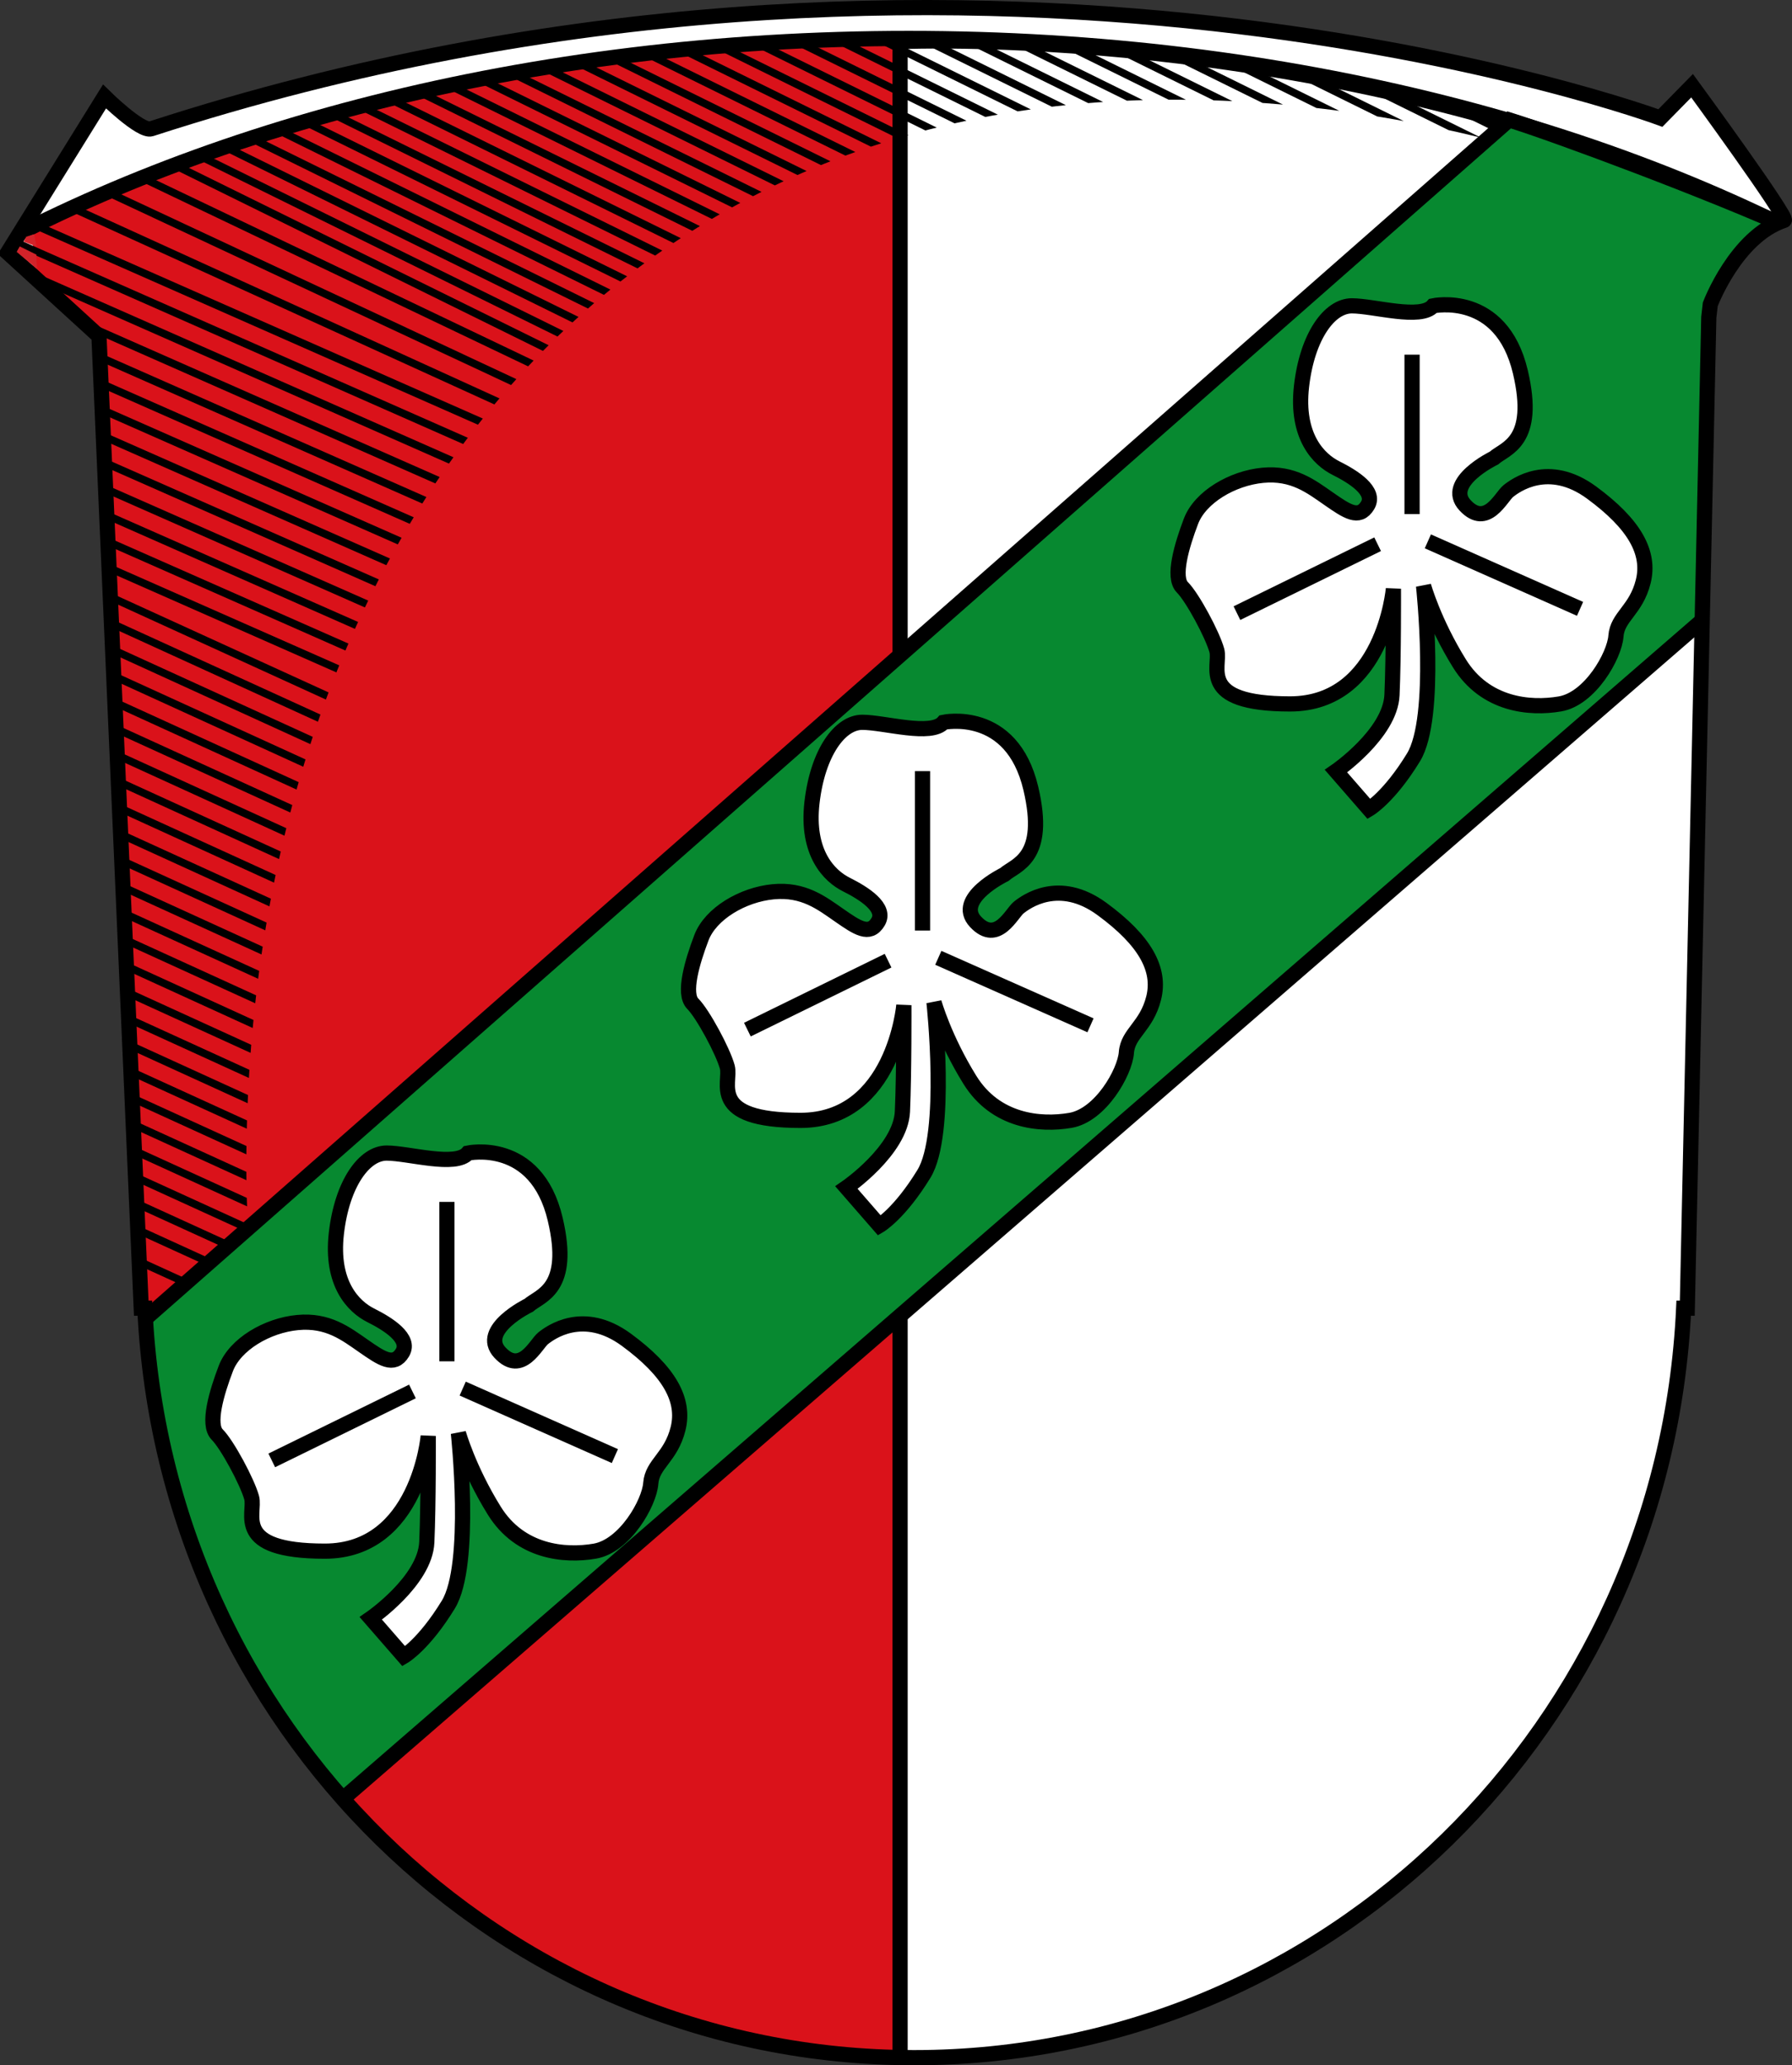 <?xml version="1.0" encoding="UTF-8" standalone="no"?>
<!-- Created with Inkscape (http://www.inkscape.org/) -->

<svg
   xmlns:dc="http://purl.org/dc/elements/1.1/"
   xmlns:cc="http://creativecommons.org/ns#"
   xmlns:rdf="http://www.w3.org/1999/02/22-rdf-syntax-ns#"
   xmlns:svg="http://www.w3.org/2000/svg"
   xmlns="http://www.w3.org/2000/svg"
   xmlns:sodipodi="http://sodipodi.sourceforge.net/DTD/sodipodi-0.dtd"
   xmlns:inkscape="http://www.inkscape.org/namespaces/inkscape"
   version="1.0"
   width="445.184"
   height="512.92"
   id="svg5842"
   inkscape:version="0.48.4 r9939"
   sodipodi:docname="Wappen Felsberg (Hessen).svg">
  <rect width="100%" height="100%" fill="#333333" stroke="none"/>
  <sodipodi:namedview
     pagecolor="#ffffff"
     bordercolor="#666666"
     borderopacity="1"
     objecttolerance="10"
     gridtolerance="10"
     guidetolerance="10"
     inkscape:pageopacity="0"
     inkscape:pageshadow="2"
     inkscape:window-width="953"
     inkscape:window-height="781"
     id="namedview213"
     showgrid="false"
     inkscape:zoom="0.4601107"
     inkscape:cx="128.41722"
     inkscape:cy="196.98093"
     inkscape:window-x="0"
     inkscape:window-y="0"
     inkscape:window-maximized="0"
     inkscape:current-layer="layer1" />
  <defs
     id="defs5844">
    <clipPath
       id="clipPath429">
      <path
         d="M 0.06,841.89 L 595.275,841.89 L 595.275,0.06 L 0.06,0.06 L 0.06,841.89 z"
         id="path431" />
    </clipPath>
    <clipPath
       id="clipPath421">
      <path
         d="M 511.496,781.527 C 509.348,781.527 506.532,779.836 507.601,777.862 C 510.004,773.407 511.588,769.33 512.884,765.892 C 515.899,757.954 513.829,752.419 517.024,744.517 C 517.425,743.533 518.48,743.09 519.428,743.09 C 520.413,743.09 521.283,743.569 521.182,744.418 C 520.246,752.302 520.174,756.748 518.383,764.506 C 516.952,770.743 514.216,777.34 513.64,780.139 C 513.444,781.12 512.55,781.527 511.496,781.527 M 543.706,780.238 C 541.932,780.239 539.423,776.061 541.927,774.379 C 545.23,772.147 546.346,770.248 547.894,766.792 C 550.315,761.401 550.585,759.304 550.999,754.354 C 551.13,752.756 551.966,752.146 552.946,752.146 C 553.98,752.146 555.175,752.827 555.868,753.742 C 557.839,756.316 557.542,757.837 558.055,760.492 C 558.592,763.133 561.242,765.21 564.219,765.21 C 564.386,765.21 564.555,765.203 564.724,765.19 C 570.322,764.695 570.556,761.653 569.809,758.458 C 568.801,754.093 565.714,752.599 561.952,750.187 C 561.522,749.905 561.191,749.789 560.927,749.789 C 560.281,749.789 560.044,750.492 559.756,751.195 C 559.47,751.902 559.135,752.602 558.299,752.602 C 558.188,752.602 558.068,752.589 557.938,752.563 C 555.625,752.068 555.958,749.17 555.832,746.83 C 555.717,745.117 556.814,744.524 558.198,744.524 C 559.526,744.524 561.119,745.07 562.159,745.696 C 568.171,749.35 573.418,752.311 574.417,759.439 C 575.254,765.289 571.384,769.132 565.885,770.518 C 565.028,770.74 564.202,770.848 563.409,770.848 C 560.447,770.848 557.928,769.355 555.805,766.792 C 555.165,766.017 554.672,765.73 554.284,765.73 C 553.585,765.73 553.224,766.658 552.952,767.341 C 551.008,772.498 547.03,777.385 544.438,779.932 C 544.224,780.144 543.973,780.238 543.706,780.238 M 597.633,779.151 C 593.836,779.151 590.383,777.159 587.08,774.253 C 582.841,770.509 580.006,767.359 579.835,761.302 C 579.682,754.75 586.225,752.707 592.282,751.726 C 593.101,751.589 594.024,751.522 595.008,751.522 C 597.749,751.522 600.969,752.044 603.775,753.044 L 603.775,756.775 C 601.416,756.076 599.334,755.676 596.834,755.676 C 596.031,755.676 595.184,755.717 594.271,755.803 C 590.122,756.217 584.578,757.162 584.425,761.653 C 584.406,762.428 584.652,762.664 584.932,762.664 C 585.172,762.664 585.436,762.491 585.577,762.337 C 585.998,761.92 586.663,761.665 587.542,761.665 C 588.826,761.665 590.565,762.209 592.66,763.588 C 596.872,766.324 600.373,766.378 603.478,770.572 C 603.584,770.715 603.683,770.858 603.775,771.004 L 603.775,776.852 C 603.208,777.586 602.391,778.172 601.345,778.519 C 600.069,778.951 598.834,779.151 597.633,779.151 M 585.085,764.727 C 584.385,764.727 584.404,765.747 584.911,766.504 C 587.656,770.581 593.335,773.992 597.97,775.225 C 598.069,775.25 598.172,775.262 598.276,775.262 C 599.501,775.262 600.925,773.588 599.581,772.219 C 595.261,767.764 588.997,766.9 585.901,765.028 C 585.562,764.816 585.292,764.727 585.085,764.727 M 472.386,772.69 C 471.587,772.69 470.896,771.929 469.999,771.526 C 465.371,769.442 460.766,767.562 455.863,767.562 C 455.302,767.562 454.737,767.586 454.168,767.638 C 454.065,767.647 453.963,767.652 453.863,767.652 C 451.754,767.652 450.526,765.574 450.784,762.085 C 450.856,761.212 452.386,761.455 452.521,760.6 C 452.881,757.522 452.548,755.704 453.187,752.419 C 453.412,751.015 452.017,750.286 452.242,748.882 C 452.548,746.983 455.221,747.154 455.581,745.264 C 456.409,741.187 457.354,738.01 458.722,733.33 C 459.113,732.042 460.172,731.474 461.173,731.474 C 462.542,731.474 463.803,732.538 463.096,734.275 C 461.215,739 459.604,741.637 458.992,746.686 C 458.812,748.225 459.199,748.972 460.873,749.116 C 465.814,749.584 469.585,750.745 473.149,752.446 C 475.574,753.565 474.072,755.543 472.951,755.543 C 472.936,755.543 472.921,755.543 472.906,755.542 C 467.497,755.254 464.536,754.093 459.136,753.733 C 458.85,753.719 458.581,753.699 458.335,753.699 C 457.509,753.699 456.948,753.917 456.886,755.263 C 456.715,757.495 457.399,758.737 457.237,760.969 C 457.147,762.337 458.218,762.697 459.532,763.093 C 464.635,764.587 467.272,766.135 472.393,767.512 C 474.076,767.971 475.858,769.006 474.319,771.211 C 473.551,772.322 472.942,772.69 472.386,772.69 M 537.443,770.964 C 534.82,770.964 530.01,766.863 526.978,764.92 C 525.043,763.678 524.836,761.383 526.015,759.115 C 527.626,756.046 531.802,756.649 537.022,751.447 C 538.435,750.043 539.398,748.684 537.841,747.433 C 536.104,746.029 534.33,745.122 532.456,745.122 C 532.048,745.122 531.635,745.165 531.217,745.255 C 530.944,745.318 530.684,745.348 530.44,745.348 C 527.94,745.348 527.038,742.267 530.416,740.8 C 530.803,740.634 531.264,740.558 531.777,740.558 C 535.38,740.558 541.583,744.273 543.277,746.416 C 544.789,748.351 544.636,750.898 542.656,752.716 C 538.984,756.091 536.617,757.54 532.387,760.501 C 531.748,760.969 531.55,762.193 532.243,762.553 C 534.034,763.534 535.006,764.56 536.311,765.46 C 536.578,765.65 536.892,765.754 537.202,765.754 C 537.935,765.754 538.645,765.17 538.651,763.759 C 538.653,763.33 538.895,763.153 539.256,763.153 C 540.318,763.153 542.411,764.689 542.458,765.865 C 542.593,768.592 541.72,770.518 537.697,770.95 C 537.615,770.959 537.53,770.964 537.443,770.964 M 499.898,763.671 C 496.105,763.671 492.652,761.679 489.349,758.773 C 485.101,755.029 482.275,751.879 482.104,745.822 C 481.951,739.27 488.485,737.236 494.542,736.246 C 495.363,736.109 496.287,736.042 497.271,736.042 C 501.858,736.042 507.778,737.503 510.868,740.215 C 511.539,740.815 511.137,742.452 509.863,742.452 C 509.684,742.452 509.488,742.42 509.275,742.348 C 505.382,741.011 502.669,740.196 499.097,740.196 C 498.293,740.196 497.446,740.237 496.531,740.323 C 492.391,740.737 486.838,741.682 486.694,746.173 C 486.675,746.948 486.921,747.184 487.201,747.184 C 487.441,747.184 487.705,747.011 487.846,746.857 C 488.266,746.441 488.929,746.188 489.805,746.188 C 491.09,746.188 492.831,746.733 494.929,748.108 C 499.141,750.844 502.642,750.898 505.747,755.092 C 508.024,758.152 507.052,761.896 503.605,763.039 C 502.332,763.471 501.098,763.671 499.898,763.671 M 487.354,749.247 C 486.654,749.247 486.673,750.267 487.18,751.024 C 489.925,755.101 495.604,758.512 500.239,759.745 C 500.338,759.77 500.441,759.782 500.545,759.782 C 501.77,759.782 503.194,758.108 501.85,756.739 C 497.53,752.284 491.266,751.42 488.17,749.548 C 487.831,749.336 487.561,749.247 487.354,749.247 M 424.768,751.173 C 421.227,751.173 417.021,748.047 414.541,745.165 C 407.386,736.813 411.22,730.891 417.16,730.207 C 417.324,730.188 417.486,730.179 417.645,730.179 C 422.202,730.179 424.779,737.537 425.944,738.937 C 426.327,739.388 426.646,739.56 426.91,739.56 C 427.452,739.56 427.764,738.836 427.933,738.316 C 429.31,733.573 428.968,733.771 429.679,730.864 C 431.185,724.813 428.593,712.764 419.731,712.764 C 419.484,712.764 419.234,712.773 418.978,712.792 C 413.105,713.231 415.469,720.82 412.669,720.821 C 412.654,720.821 412.639,720.82 412.624,720.82 C 408.313,720.703 412.462,712.702 416.143,710.461 C 416.31,710.358 416.478,710.26 416.645,710.166 C 416.84,710.247 417.037,710.297 417.241,710.297 C 417.735,710.297 418.272,710.004 418.928,709.153 C 419.936,708.825 420.937,708.658 421.916,708.658 C 425.237,708.658 428.304,710.577 430.552,714.619 C 435.241,723.088 433.504,730.846 431.551,739.261 C 430.597,743.257 431.902,745.345 428.635,749.35 C 427.57,750.643 426.225,751.173 424.768,751.173 M 417.258,734.342 C 416.763,734.342 416.284,734.509 415.855,734.896 C 414.163,736.444 414.955,740.584 417.322,742.285 C 419.525,743.892 421.681,745.821 422.896,745.821 C 423.075,745.821 423.234,745.779 423.37,745.687 C 424.783,744.715 423.1,741.88 421.417,737.848 C 420.672,736.137 418.881,734.342 417.258,734.342 M 211.013,690.445 L 207.489,690.445 C 207.064,684.83 204.301,678.385 198.424,677.599 L 198.424,673.46 C 198.744,673.426 199.064,673.408 199.38,673.408 C 202.704,673.408 205.777,675.33 208.027,679.375 C 210.122,683.166 210.933,686.816 211.013,690.445"
         id="path423" />
    </clipPath>
    <clipPath
       id="clipPath413">
      <path
         d="M 434.595,727.106 L 604.035,727.106 L 604.035,781.826 L 434.595,781.826 L 434.595,727.106 z"
         id="path415" />
    </clipPath>
    <clipPath
       id="clipPath2263">
      <path
         d="M 550.783,792.433 C 551.062,792.532 545.698,799.858 545.698,799.858 L 543.952,798.076 C 543.952,798.076 505.945,812.161 460.711,797.482 C 460.135,797.293 458.137,799.264 458.137,799.264 L 452.791,790.651 L 457.831,786.052 L 460.162,732.457 L 460.36,732.457 C 461.422,709.471 479.935,691.129 502.804,691.129 C 525.673,691.129 544.177,709.471 545.239,732.457 L 545.437,732.457 L 546.625,787.087 L 546.706,787.807 C 546.706,787.807 548.11,791.542 550.783,792.433"
         id="path2265" />
    </clipPath>
    <clipPath
       id="clipPath2299">
      <path
         d="M 550.783,792.433 C 551.062,792.532 545.698,799.858 545.698,799.858 L 543.952,798.076 C 543.952,798.076 505.945,812.161 460.711,797.482 C 460.135,797.293 458.137,799.264 458.137,799.264 L 452.791,790.651 L 457.831,786.052 L 460.162,732.457 L 460.36,732.457 C 461.422,709.471 479.935,691.129 502.804,691.129 C 525.673,691.129 544.177,709.471 545.239,732.457 L 545.437,732.457 L 546.625,787.087 L 546.706,787.807 C 546.706,787.807 548.11,791.542 550.783,792.433"
         id="path2301" />
    </clipPath>
    <clipPath
       id="clipPath2291">
      <path
         d="M 559.216,727.444 C 571.078,735.409 578.278,745.885 578.278,757.369 C 578.278,782.299 544.357,802.504 502.516,802.504 C 460.684,802.504 426.763,782.299 426.763,757.369 C 426.763,746.686 432.991,736.876 443.413,729.145 L 559.216,727.444"
         id="path2293" />
    </clipPath>
    <clipPath
       id="clipPath2283">
      <path
         d="M 502.597,675.919 C 552.961,675.919 593.794,704.17 593.794,739.027 C 593.794,773.884 552.961,802.135 502.597,802.135 C 452.233,802.135 411.4,773.884 411.4,739.027 C 411.4,704.17 452.233,675.919 502.597,675.919 M 465.985,740.296 C 465.985,772.669 484.417,799.282 517.402,799.129 C 551.773,798.967 585.46,772.669 585.46,740.296 C 585.46,707.914 558.712,681.67 525.727,681.67 C 492.733,681.67 465.985,707.914 465.985,740.296"
         id="path2285" />
    </clipPath>
    <clipPath
       id="clipPath2611">
      <path
         d="M 550.783,792.433 C 551.062,792.532 545.698,799.858 545.698,799.858 L 543.952,798.076 C 543.952,798.076 505.945,812.161 460.711,797.482 C 460.135,797.293 458.137,799.264 458.137,799.264 L 452.791,790.651 L 457.831,786.052 L 460.162,732.457 L 460.36,732.457 C 461.422,709.471 479.935,691.129 502.804,691.129 C 525.673,691.129 544.177,709.471 545.239,732.457 L 545.437,732.457 L 546.625,787.087 L 546.706,787.807 C 546.706,787.807 548.11,791.542 550.783,792.433"
         id="path2613" />
    </clipPath>
  </defs>
  <g
     transform="translate(-271.716,-90.614)"
     id="layer1">
    <path
       d="M 714.964,145.336 C 716.234,144.917 692.078,111.901 692.078,111.901 L 684.205,119.927 C 684.205,119.927 513.008,56.472 309.267,122.603 C 306.673,123.441 297.678,114.576 297.678,114.576 L 273.603,153.362 L 296.304,174.104 L 306.804,415.505 L 307.7,415.505 C 312.456,519.012 395.839,601.647 498.846,601.647 C 601.854,601.647 685.236,519.012 689.993,415.505 L 690.885,415.505 L 696.231,169.411 L 696.596,166.2 C 696.596,166.2 702.929,149.349 714.964,145.336"
       id="path2257"
       style="fill:#ffffff;fill-opacity:1;fill-rule:nonzero;stroke:none" />
    <g
       transform="matrix(4.504,0,0,-4.504,-1765.885,3714.652)"
       clip-path="url(#clipPath2263)"
       id="g2261">
      <g
         transform="translate(454.218,792.111)"
         id="g2267">
        <path
           d="M 0,0 L 0,-107.8 L 49.41,-107.8 L 49.41,10.286 C 23.294,10.353 5.703,2.879 0,0"
           id="path2269"
           style="fill:#da121a;fill-opacity:1;fill-rule:nonzero;stroke:none" />
      </g>
      <g
         transform="translate(502.044,802.336)"
         id="g2271">
        <path
           d="M 0,0 L 0,-113.432 L 50.1,-113.432 L 50.1,-11.005 C 28.554,0.123 5.001,0.161 0,0"
           id="path2273"
           style="fill:#ffffff;fill-opacity:1;fill-rule:nonzero;stroke:none" />
      </g>
      <g
         transform="translate(502.044,802.336)"
         id="g2275">
        <path
           d="M 0,0 L 0,-113.432 L 50.1,-113.432 L 50.1,-11.005 C 28.554,0.123 5.001,0.161 0,0 z"
           id="path2277"
           style="fill:none;stroke:#000000;stroke-width:0.838;stroke-linecap:butt;stroke-linejoin:miter;stroke-miterlimit:4;stroke-dasharray:none;stroke-opacity:1" />
      </g>
    </g>
    <g
       transform="matrix(4.504,0,0,-4.504,-1765.885,3714.652)"
       clip-path="url(#clipPath2283)"
       id="g2281">
      <g
         id="g2287">
        <g
           clip-path="url(#clipPath2291)"
           id="g2289">
          <g
             id="g2295">
            <g
               clip-path="url(#clipPath2299)"
               id="g2297"
               style="stroke:#000000;stroke-opacity:1">
              <g
                 transform="translate(456.435,736.73)"
                 id="g2303"
                 style="stroke:#000000;stroke-opacity:1">
                <path
                   d="M 0,0 L 14.57,-6.651"
                   id="path2305"
                   style="fill:none;stroke:#000000;stroke-width:0.419;stroke-linecap:butt;stroke-linejoin:miter;stroke-miterlimit:4;stroke-dasharray:none;stroke-opacity:1" />
              </g>
              <g
                 transform="translate(456.435,738.44)"
                 id="g2307"
                 style="stroke:#000000;stroke-opacity:1">
                <path
                   d="M 0,0 L 14.57,-6.652"
                   id="path2309"
                   style="fill:none;stroke:#000000;stroke-width:0.419;stroke-linecap:butt;stroke-linejoin:miter;stroke-miterlimit:4;stroke-dasharray:none;stroke-opacity:1" />
              </g>
              <g
                 transform="translate(456.435,739.865)"
                 id="g2311"
                 style="stroke:#000000;stroke-opacity:1">
                <path
                   d="M 0,0 L 14.57,-6.651"
                   id="path2313"
                   style="fill:none;stroke:#000000;stroke-width:0.419;stroke-linecap:butt;stroke-linejoin:miter;stroke-miterlimit:4;stroke-dasharray:none;stroke-opacity:1" />
              </g>
              <g
                 transform="translate(456.435,741.29)"
                 id="g2315"
                 style="stroke:#000000;stroke-opacity:1">
                <path
                   d="M 0,0 L 14.57,-6.651"
                   id="path2317"
                   style="fill:none;stroke:#000000;stroke-width:0.419;stroke-linecap:butt;stroke-linejoin:miter;stroke-miterlimit:4;stroke-dasharray:none;stroke-opacity:1" />
              </g>
              <g
                 transform="translate(456.435,742.716)"
                 id="g2319"
                 style="stroke:#000000;stroke-opacity:1">
                <path
                   d="M 0,0 L 14.57,-6.652"
                   id="path2321"
                   style="fill:none;stroke:#000000;stroke-width:0.419;stroke-linecap:butt;stroke-linejoin:miter;stroke-miterlimit:4;stroke-dasharray:none;stroke-opacity:1" />
              </g>
              <g
                 transform="translate(456.435,744.141)"
                 id="g2323"
                 style="stroke:#000000;stroke-opacity:1">
                <path
                   d="M 0,0 L 14.57,-6.651"
                   id="path2325"
                   style="fill:none;stroke:#000000;stroke-width:0.419;stroke-linecap:butt;stroke-linejoin:miter;stroke-miterlimit:4;stroke-dasharray:none;stroke-opacity:1" />
              </g>
              <g
                 transform="translate(456.435,745.566)"
                 id="g2327"
                 style="stroke:#000000;stroke-opacity:1">
                <path
                   d="M 0,0 L 14.57,-6.651"
                   id="path2329"
                   style="fill:none;stroke:#000000;stroke-width:0.419;stroke-linecap:butt;stroke-linejoin:miter;stroke-miterlimit:4;stroke-dasharray:none;stroke-opacity:1" />
              </g>
              <g
                 transform="translate(456.435,746.991)"
                 id="g2331"
                 style="stroke:#000000;stroke-opacity:1">
                <path
                   d="M 0,0 L 14.57,-6.651"
                   id="path2333"
                   style="fill:none;stroke:#000000;stroke-width:0.419;stroke-linecap:butt;stroke-linejoin:miter;stroke-miterlimit:4;stroke-dasharray:none;stroke-opacity:1" />
              </g>
              <g
                 transform="translate(456.435,748.417)"
                 id="g2335"
                 style="stroke:#000000;stroke-opacity:1">
                <path
                   d="M 0,0 L 14.57,-6.652"
                   id="path2337"
                   style="fill:none;stroke:#000000;stroke-width:0.419;stroke-linecap:butt;stroke-linejoin:miter;stroke-miterlimit:4;stroke-dasharray:none;stroke-opacity:1" />
              </g>
              <g
                 transform="translate(456.435,749.842)"
                 id="g2339"
                 style="stroke:#000000;stroke-opacity:1">
                <path
                   d="M 0,0 L 14.57,-6.651"
                   id="path2341"
                   style="fill:none;stroke:#000000;stroke-width:0.419;stroke-linecap:butt;stroke-linejoin:miter;stroke-miterlimit:4;stroke-dasharray:none;stroke-opacity:1" />
              </g>
              <g
                 transform="translate(456.435,751.267)"
                 id="g2343"
                 style="stroke:#000000;stroke-opacity:1">
                <path
                   d="M 0,0 L 14.57,-6.651"
                   id="path2345"
                   style="fill:none;stroke:#000000;stroke-width:0.419;stroke-linecap:butt;stroke-linejoin:miter;stroke-miterlimit:4;stroke-dasharray:none;stroke-opacity:1" />
              </g>
              <g
                 transform="translate(456.435,752.693)"
                 id="g2347"
                 style="stroke:#000000;stroke-opacity:1">
                <path
                   d="M 0,0 L 14.57,-6.652"
                   id="path2349"
                   style="fill:none;stroke:#000000;stroke-width:0.419;stroke-linecap:butt;stroke-linejoin:miter;stroke-miterlimit:4;stroke-dasharray:none;stroke-opacity:1" />
              </g>
              <g
                 transform="translate(456.435,754.118)"
                 id="g2351"
                 style="stroke:#000000;stroke-opacity:1">
                <path
                   d="M 0,0 L 14.57,-6.651"
                   id="path2353"
                   style="fill:none;stroke:#000000;stroke-width:0.419;stroke-linecap:butt;stroke-linejoin:miter;stroke-miterlimit:4;stroke-dasharray:none;stroke-opacity:1" />
              </g>
              <g
                 transform="translate(456.435,755.543)"
                 id="g2355"
                 style="stroke:#000000;stroke-opacity:1">
                <path
                   d="M 0,0 L 14.57,-6.651"
                   id="path2357"
                   style="fill:none;stroke:#000000;stroke-width:0.419;stroke-linecap:butt;stroke-linejoin:miter;stroke-miterlimit:4;stroke-dasharray:none;stroke-opacity:1" />
              </g>
              <g
                 transform="translate(456.435,756.968)"
                 id="g2359"
                 style="stroke:#000000;stroke-opacity:1">
                <path
                   d="M 0,0 L 14.57,-6.651"
                   id="path2361"
                   style="fill:none;stroke:#000000;stroke-width:0.419;stroke-linecap:butt;stroke-linejoin:miter;stroke-miterlimit:4;stroke-dasharray:none;stroke-opacity:1" />
              </g>
              <g
                 transform="translate(456.435,758.394)"
                 id="g2363"
                 style="stroke:#000000;stroke-opacity:1">
                <path
                   d="M 0,0 L 14.57,-6.652"
                   id="path2365"
                   style="fill:none;stroke:#000000;stroke-width:0.419;stroke-linecap:butt;stroke-linejoin:miter;stroke-miterlimit:4;stroke-dasharray:none;stroke-opacity:1" />
              </g>
              <g
                 transform="translate(456.435,759.819)"
                 id="g2367"
                 style="stroke:#000000;stroke-opacity:1">
                <path
                   d="M 0,0 L 14.57,-6.651"
                   id="path2369"
                   style="fill:none;stroke:#000000;stroke-width:0.419;stroke-linecap:butt;stroke-linejoin:miter;stroke-miterlimit:4;stroke-dasharray:none;stroke-opacity:1" />
              </g>
              <g
                 transform="translate(456.435,761.244)"
                 id="g2371"
                 style="stroke:#000000;stroke-opacity:1">
                <path
                   d="M 0,0 L 14.57,-6.651"
                   id="path2373"
                   style="fill:none;stroke:#000000;stroke-width:0.419;stroke-linecap:butt;stroke-linejoin:miter;stroke-miterlimit:4;stroke-dasharray:none;stroke-opacity:1" />
              </g>
              <g
                 transform="translate(456.435,762.67)"
                 id="g2375"
                 style="stroke:#000000;stroke-opacity:1">
                <path
                   d="M 0,0 L 14.57,-6.652"
                   id="path2377"
                   style="fill:none;stroke:#000000;stroke-width:0.419;stroke-linecap:butt;stroke-linejoin:miter;stroke-miterlimit:4;stroke-dasharray:none;stroke-opacity:1" />
              </g>
              <g
                 transform="translate(456.435,764.095)"
                 id="g2379"
                 style="stroke:#000000;stroke-opacity:1">
                <path
                   d="M 0,0 L 14.57,-6.651"
                   id="path2381"
                   style="fill:none;stroke:#000000;stroke-width:0.419;stroke-linecap:butt;stroke-linejoin:miter;stroke-miterlimit:4;stroke-dasharray:none;stroke-opacity:1" />
              </g>
              <g
                 transform="translate(456.435,765.52)"
                 id="g2383"
                 style="stroke:#000000;stroke-opacity:1">
                <path
                   d="M 0,0 L 14.57,-6.651"
                   id="path2385"
                   style="fill:none;stroke:#000000;stroke-width:0.419;stroke-linecap:butt;stroke-linejoin:miter;stroke-miterlimit:4;stroke-dasharray:none;stroke-opacity:1" />
              </g>
              <g
                 transform="translate(456.435,766.945)"
                 id="g2387"
                 style="stroke:#000000;stroke-opacity:1">
                <path
                   d="M 0,0 L 14.57,-6.651"
                   id="path2389"
                   style="fill:none;stroke:#000000;stroke-width:0.419;stroke-linecap:butt;stroke-linejoin:miter;stroke-miterlimit:4;stroke-dasharray:none;stroke-opacity:1" />
              </g>
              <g
                 transform="translate(456.435,768.371)"
                 id="g2391"
                 style="stroke:#000000;stroke-opacity:1">
                <path
                   d="M 0,0 L 14.57,-6.652"
                   id="path2393"
                   style="fill:none;stroke:#000000;stroke-width:0.419;stroke-linecap:butt;stroke-linejoin:miter;stroke-miterlimit:4;stroke-dasharray:none;stroke-opacity:1" />
              </g>
              <g
                 transform="translate(456.435,769.796)"
                 id="g2395"
                 style="stroke:#000000;stroke-opacity:1">
                <path
                   d="M 0,0 L 14.57,-6.651"
                   id="path2397"
                   style="fill:none;stroke:#000000;stroke-width:0.419;stroke-linecap:butt;stroke-linejoin:miter;stroke-miterlimit:4;stroke-dasharray:none;stroke-opacity:1" />
              </g>
              <g
                 transform="translate(456.435,771.221)"
                 id="g2399"
                 style="stroke:#000000;stroke-opacity:1">
                <path
                   d="M 0,0 L 14.57,-6.651"
                   id="path2401"
                   style="fill:none;stroke:#000000;stroke-width:0.419;stroke-linecap:butt;stroke-linejoin:miter;stroke-miterlimit:4;stroke-dasharray:none;stroke-opacity:1" />
              </g>
              <g
                 transform="translate(456.435,772.647)"
                 id="g2403"
                 style="stroke:#000000;stroke-opacity:1">
                <path
                   d="M 0,0 L 14.57,-6.652"
                   id="path2405"
                   style="fill:none;stroke:#000000;stroke-width:0.419;stroke-linecap:butt;stroke-linejoin:miter;stroke-miterlimit:4;stroke-dasharray:none;stroke-opacity:1" />
              </g>
              <g
                 transform="translate(448.359,777.746)"
                 id="g2407"
                 style="stroke:#000000;stroke-opacity:1">
                <path
                   d="M 0,0 L 37.691,-16.628"
                   id="path2409"
                   style="fill:none;stroke:#000000;stroke-width:0.419;stroke-linecap:butt;stroke-linejoin:miter;stroke-miterlimit:4;stroke-dasharray:none;stroke-opacity:1" />
              </g>
              <g
                 transform="translate(448.359,779.172)"
                 id="g2411"
                 style="stroke:#000000;stroke-opacity:1">
                <path
                   d="M 0,0 L 37.691,-16.629"
                   id="path2413"
                   style="fill:none;stroke:#000000;stroke-width:0.419;stroke-linecap:butt;stroke-linejoin:miter;stroke-miterlimit:4;stroke-dasharray:none;stroke-opacity:1" />
              </g>
              <g
                 transform="translate(448.359,780.597)"
                 id="g2415"
                 style="stroke:#000000;stroke-opacity:1">
                <path
                   d="M 0,0 L 37.691,-16.628"
                   id="path2417"
                   style="fill:none;stroke:#000000;stroke-width:0.419;stroke-linecap:butt;stroke-linejoin:miter;stroke-miterlimit:4;stroke-dasharray:none;stroke-opacity:1" />
              </g>
              <g
                 transform="translate(448.359,782.022)"
                 id="g2419"
                 style="stroke:#000000;stroke-opacity:1">
                <path
                   d="M 0,0 L 37.691,-16.628"
                   id="path2421"
                   style="fill:none;stroke:#000000;stroke-width:0.419;stroke-linecap:butt;stroke-linejoin:miter;stroke-miterlimit:4;stroke-dasharray:none;stroke-opacity:1" />
              </g>
              <g
                 transform="translate(448.359,783.448)"
                 id="g2423"
                 style="stroke:#000000;stroke-opacity:1">
                <path
                   d="M 0,0 L 37.691,-16.629"
                   id="path2425"
                   style="fill:none;stroke:#000000;stroke-width:0.419;stroke-linecap:butt;stroke-linejoin:miter;stroke-miterlimit:4;stroke-dasharray:none;stroke-opacity:1" />
              </g>
              <g
                 transform="translate(448.359,784.873)"
                 id="g2427"
                 style="stroke:#000000;stroke-opacity:1">
                <path
                   d="M 0,0 L 37.691,-16.629"
                   id="path2429"
                   style="fill:none;stroke:#000000;stroke-width:0.419;stroke-linecap:butt;stroke-linejoin:miter;stroke-miterlimit:4;stroke-dasharray:none;stroke-opacity:1" />
              </g>
              <g
                 transform="translate(448.359,786.298)"
                 id="g2431"
                 style="stroke:#000000;stroke-opacity:1">
                <path
                   d="M 0,0 L 37.691,-16.628"
                   id="path2433"
                   style="fill:none;stroke:#000000;stroke-width:0.419;stroke-linecap:butt;stroke-linejoin:miter;stroke-miterlimit:4;stroke-dasharray:none;stroke-opacity:1" />
              </g>
              <g
                 transform="translate(448.359,787.723)"
                 id="g2435"
                 style="stroke:#000000;stroke-opacity:1">
                <path
                   d="M 0,0 L 37.691,-16.628"
                   id="path2437"
                   style="fill:none;stroke:#000000;stroke-width:0.419;stroke-linecap:butt;stroke-linejoin:miter;stroke-miterlimit:4;stroke-dasharray:none;stroke-opacity:1" />
              </g>
              <g
                 transform="translate(448.359,789.149)"
                 id="g2439"
                 style="stroke:#000000;stroke-opacity:1">
                <path
                   d="M 0,0 L 37.691,-16.629"
                   id="path2441"
                   style="fill:none;stroke:#000000;stroke-width:0.419;stroke-linecap:butt;stroke-linejoin:miter;stroke-miterlimit:4;stroke-dasharray:none;stroke-opacity:1" />
              </g>
              <g
                 transform="translate(448.359,790.574)"
                 id="g2443"
                 style="stroke:#000000;stroke-opacity:1">
                <path
                   d="M 0,0 L 37.691,-16.628"
                   id="path2445"
                   style="fill:none;stroke:#000000;stroke-width:0.419;stroke-linecap:butt;stroke-linejoin:miter;stroke-miterlimit:4;stroke-dasharray:none;stroke-opacity:1" />
              </g>
              <g
                 transform="translate(448.359,791.999)"
                 id="g2447"
                 style="stroke:#000000;stroke-opacity:1">
                <path
                   d="M 0,0 L 37.691,-16.628"
                   id="path2449"
                   style="fill:none;stroke:#000000;stroke-width:0.419;stroke-linecap:butt;stroke-linejoin:miter;stroke-miterlimit:4;stroke-dasharray:none;stroke-opacity:1" />
              </g>
              <g
                 transform="translate(448.359,793.424)"
                 id="g2451"
                 style="stroke:#000000;stroke-opacity:1">
                <path
                   d="M 0,0 L 37.691,-16.628"
                   id="path2453"
                   style="fill:none;stroke:#000000;stroke-width:0.419;stroke-linecap:butt;stroke-linejoin:miter;stroke-miterlimit:4;stroke-dasharray:none;stroke-opacity:1" />
              </g>
              <g
                 transform="translate(448.359,794.85)"
                 id="g2455"
                 style="stroke:#000000;stroke-opacity:1">
                <path
                   d="M 0,0 L 37.691,-16.629"
                   id="path2457"
                   style="fill:none;stroke:#000000;stroke-width:0.419;stroke-linecap:butt;stroke-linejoin:miter;stroke-miterlimit:4;stroke-dasharray:none;stroke-opacity:1" />
              </g>
              <g
                 transform="translate(448.517,796.75)"
                 id="g2459"
                 style="stroke:#000000;stroke-opacity:1">
                <path
                   d="M 0,0 L 37.533,-17.103"
                   id="path2461"
                   style="fill:none;stroke:#000000;stroke-width:0.419;stroke-linecap:butt;stroke-linejoin:miter;stroke-miterlimit:4;stroke-dasharray:none;stroke-opacity:1" />
              </g>
              <g
                 transform="translate(449.467,798.175)"
                 id="g2463"
                 style="stroke:#000000;stroke-opacity:1">
                <path
                   d="M 0,0 L 36.583,-17.103"
                   id="path2465"
                   style="fill:none;stroke:#000000;stroke-width:0.419;stroke-linecap:butt;stroke-linejoin:miter;stroke-miterlimit:4;stroke-dasharray:none;stroke-opacity:1" />
              </g>
              <g
                 transform="translate(450.576,799.442)"
                 id="g2467"
                 style="stroke:#000000;stroke-opacity:1">
                <path
                   d="M 0,0 L 35.474,-16.945"
                   id="path2469"
                   style="fill:none;stroke:#000000;stroke-width:0.419;stroke-linecap:butt;stroke-linejoin:miter;stroke-miterlimit:4;stroke-dasharray:none;stroke-opacity:1" />
              </g>
              <g
                 transform="translate(452.476,800.234)"
                 id="g2471"
                 style="stroke:#000000;stroke-opacity:1">
                <path
                   d="M 0,0 L 35.723,-17.609"
                   id="path2473"
                   style="fill:none;stroke:#000000;stroke-width:0.419;stroke-linecap:butt;stroke-linejoin:miter;stroke-miterlimit:4;stroke-dasharray:none;stroke-opacity:1" />
              </g>
              <g
                 transform="translate(454.625,800.362)"
                 id="g2475"
                 style="stroke:#000000;stroke-opacity:1">
                <path
                   d="M 0,0 L 35.724,-17.609"
                   id="path2477"
                   style="fill:none;stroke:#000000;stroke-width:0.419;stroke-linecap:butt;stroke-linejoin:miter;stroke-miterlimit:4;stroke-dasharray:none;stroke-opacity:1" />
              </g>
              <g
                 transform="translate(456.774,800.49)"
                 id="g2479"
                 style="stroke:#000000;stroke-opacity:1">
                <path
                   d="M 0,0 L 35.724,-17.61"
                   id="path2481"
                   style="fill:none;stroke:#000000;stroke-width:0.419;stroke-linecap:butt;stroke-linejoin:miter;stroke-miterlimit:4;stroke-dasharray:none;stroke-opacity:1" />
              </g>
              <g
                 transform="translate(458.923,800.617)"
                 id="g2483"
                 style="stroke:#000000;stroke-opacity:1">
                <path
                   d="M 0,0 L 35.724,-17.609"
                   id="path2485"
                   style="fill:none;stroke:#000000;stroke-width:0.419;stroke-linecap:butt;stroke-linejoin:miter;stroke-miterlimit:4;stroke-dasharray:none;stroke-opacity:1" />
              </g>
              <g
                 transform="translate(461.072,800.745)"
                 id="g2487"
                 style="stroke:#000000;stroke-opacity:1">
                <path
                   d="M 0,0 L 35.724,-17.609"
                   id="path2489"
                   style="fill:none;stroke:#000000;stroke-width:0.419;stroke-linecap:butt;stroke-linejoin:miter;stroke-miterlimit:4;stroke-dasharray:none;stroke-opacity:1" />
              </g>
              <g
                 transform="translate(463.221,800.873)"
                 id="g2491"
                 style="stroke:#000000;stroke-opacity:1">
                <path
                   d="M 0,0 L 35.724,-17.61"
                   id="path2493"
                   style="fill:none;stroke:#000000;stroke-width:0.419;stroke-linecap:butt;stroke-linejoin:miter;stroke-miterlimit:4;stroke-dasharray:none;stroke-opacity:1" />
              </g>
              <g
                 transform="translate(465.371,801)"
                 id="g2495"
                 style="stroke:#000000;stroke-opacity:1">
                <path
                   d="M 0,0 L 35.723,-17.609"
                   id="path2497"
                   style="fill:none;stroke:#000000;stroke-width:0.419;stroke-linecap:butt;stroke-linejoin:miter;stroke-miterlimit:4;stroke-dasharray:none;stroke-opacity:1" />
              </g>
              <g
                 transform="translate(467.519,801.128)"
                 id="g2499"
                 style="stroke:#000000;stroke-opacity:1">
                <path
                   d="M 0,0 L 35.724,-17.609"
                   id="path2501"
                   style="fill:none;stroke:#000000;stroke-width:0.419;stroke-linecap:butt;stroke-linejoin:miter;stroke-miterlimit:4;stroke-dasharray:none;stroke-opacity:1" />
              </g>
              <g
                 transform="translate(469.669,801.256)"
                 id="g2503"
                 style="stroke:#000000;stroke-opacity:1">
                <path
                   d="M 0,0 L 35.723,-17.609"
                   id="path2505"
                   style="fill:none;stroke:#000000;stroke-width:0.419;stroke-linecap:butt;stroke-linejoin:miter;stroke-miterlimit:4;stroke-dasharray:none;stroke-opacity:1" />
              </g>
              <g
                 transform="translate(471.818,801.383)"
                 id="g2507"
                 style="stroke:#000000;stroke-opacity:1">
                <path
                   d="M 0,0 L 35.723,-17.609"
                   id="path2509"
                   style="fill:none;stroke:#000000;stroke-width:0.419;stroke-linecap:butt;stroke-linejoin:miter;stroke-miterlimit:4;stroke-dasharray:none;stroke-opacity:1" />
              </g>
              <g
                 transform="translate(473.967,801.511)"
                 id="g2511"
                 style="stroke:#000000;stroke-opacity:1">
                <path
                   d="M 0,0 L 35.723,-17.609"
                   id="path2513"
                   style="fill:none;stroke:#000000;stroke-width:0.419;stroke-linecap:butt;stroke-linejoin:miter;stroke-miterlimit:4;stroke-dasharray:none;stroke-opacity:1" />
              </g>
              <g
                 transform="translate(476.116,801.639)"
                 id="g2515"
                 style="stroke:#000000;stroke-opacity:1">
                <path
                   d="M 0,0 L 35.723,-17.609"
                   id="path2517"
                   style="fill:none;stroke:#000000;stroke-width:0.419;stroke-linecap:butt;stroke-linejoin:miter;stroke-miterlimit:4;stroke-dasharray:none;stroke-opacity:1" />
              </g>
              <g
                 transform="translate(478.265,801.766)"
                 id="g2519"
                 style="stroke:#000000;stroke-opacity:1">
                <path
                   d="M 0,0 L 35.723,-17.609"
                   id="path2521"
                   style="fill:none;stroke:#000000;stroke-width:0.419;stroke-linecap:butt;stroke-linejoin:miter;stroke-miterlimit:4;stroke-dasharray:none;stroke-opacity:1" />
              </g>
              <g
                 transform="translate(480.414,801.894)"
                 id="g2523"
                 style="stroke:#000000;stroke-opacity:1">
                <path
                   d="M 0,0 L 35.723,-17.609"
                   id="path2525"
                   style="fill:none;stroke:#000000;stroke-width:0.419;stroke-linecap:butt;stroke-linejoin:miter;stroke-miterlimit:4;stroke-dasharray:none;stroke-opacity:1" />
              </g>
              <g
                 transform="translate(482.563,802.022)"
                 id="g2527"
                 style="stroke:#000000;stroke-opacity:1">
                <path
                   d="M 0,0 L 35.723,-17.609"
                   id="path2529"
                   style="fill:none;stroke:#000000;stroke-width:0.419;stroke-linecap:butt;stroke-linejoin:miter;stroke-miterlimit:4;stroke-dasharray:none;stroke-opacity:1" />
              </g>
              <g
                 transform="translate(484.712,802.15)"
                 id="g2531"
                 style="stroke:#000000;stroke-opacity:1">
                <path
                   d="M 0,0 L 35.723,-17.61"
                   id="path2533"
                   style="fill:none;stroke:#000000;stroke-width:0.419;stroke-linecap:butt;stroke-linejoin:miter;stroke-miterlimit:4;stroke-dasharray:none;stroke-opacity:1" />
              </g>
              <g
                 transform="translate(486.861,802.277)"
                 id="g2535"
                 style="stroke:#000000;stroke-opacity:1">
                <path
                   d="M 0,0 L 35.723,-17.609"
                   id="path2537"
                   style="fill:none;stroke:#000000;stroke-width:0.419;stroke-linecap:butt;stroke-linejoin:miter;stroke-miterlimit:4;stroke-dasharray:none;stroke-opacity:1" />
              </g>
              <g
                 transform="translate(489.01,802.405)"
                 id="g2539"
                 style="stroke:#000000;stroke-opacity:1">
                <path
                   d="M 0,0 L 35.723,-17.609"
                   id="path2541"
                   style="fill:none;stroke:#000000;stroke-width:0.419;stroke-linecap:butt;stroke-linejoin:miter;stroke-miterlimit:4;stroke-dasharray:none;stroke-opacity:1" />
              </g>
              <g
                 transform="translate(491.159,802.533)"
                 id="g2543"
                 style="stroke:#000000;stroke-opacity:1">
                <path
                   d="M 0,0 L 35.723,-17.61"
                   id="path2545"
                   style="fill:none;stroke:#000000;stroke-width:0.419;stroke-linecap:butt;stroke-linejoin:miter;stroke-miterlimit:4;stroke-dasharray:none;stroke-opacity:1" />
              </g>
              <g
                 transform="translate(493.308,802.66)"
                 id="g2547"
                 style="stroke:#000000;stroke-opacity:1">
                <path
                   d="M 0,0 L 35.723,-17.609"
                   id="path2549"
                   style="fill:none;stroke:#000000;stroke-width:0.419;stroke-linecap:butt;stroke-linejoin:miter;stroke-miterlimit:4;stroke-dasharray:none;stroke-opacity:1" />
              </g>
              <g
                 transform="translate(495.457,802.788)"
                 id="g2551"
                 style="stroke:#000000;stroke-opacity:1">
                <path
                   d="M 0,0 L 35.723,-17.609"
                   id="path2553"
                   style="fill:none;stroke:#000000;stroke-width:0.419;stroke-linecap:butt;stroke-linejoin:miter;stroke-miterlimit:4;stroke-dasharray:none;stroke-opacity:1" />
              </g>
              <g
                 transform="translate(497.606,802.916)"
                 id="g2555"
                 style="stroke:#000000;stroke-opacity:1">
                <path
                   d="M 0,0 L 35.723,-17.61"
                   id="path2557"
                   style="fill:none;stroke:#000000;stroke-width:0.419;stroke-linecap:butt;stroke-linejoin:miter;stroke-miterlimit:4;stroke-dasharray:none;stroke-opacity:1" />
              </g>
              <g
                 transform="translate(499.755,803.043)"
                 id="g2559"
                 style="stroke:#000000;stroke-opacity:1">
                <path
                   d="M 0,0 L 35.723,-17.609"
                   id="path2561"
                   style="fill:none;stroke:#000000;stroke-width:0.419;stroke-linecap:butt;stroke-linejoin:miter;stroke-miterlimit:4;stroke-dasharray:none;stroke-opacity:1" />
              </g>
              <g
                 transform="translate(501.904,803.171)"
                 id="g2563"
                 style="stroke:#000000;stroke-opacity:1">
                <path
                   d="M 0,0 L 35.723,-17.609"
                   id="path2565"
                   style="fill:none;stroke:#000000;stroke-width:0.419;stroke-linecap:butt;stroke-linejoin:miter;stroke-miterlimit:4;stroke-dasharray:none;stroke-opacity:1" />
              </g>
              <g
                 transform="translate(504.053,803.299)"
                 id="g2567"
                 style="stroke:#000000;stroke-opacity:1">
                <path
                   d="M 0,0 L 35.723,-17.61"
                   id="path2569"
                   style="fill:none;stroke:#000000;stroke-width:0.419;stroke-linecap:butt;stroke-linejoin:miter;stroke-miterlimit:4;stroke-dasharray:none;stroke-opacity:1" />
              </g>
              <g
                 transform="translate(506.202,803.426)"
                 id="g2571"
                 style="stroke:#000000;stroke-opacity:1">
                <path
                   d="M 0,0 L 35.723,-17.609"
                   id="path2573"
                   style="fill:none;stroke:#000000;stroke-width:0.419;stroke-linecap:butt;stroke-linejoin:miter;stroke-miterlimit:4;stroke-dasharray:none;stroke-opacity:1" />
              </g>
              <g
                 transform="translate(508.351,803.554)"
                 id="g2575"
                 style="stroke:#000000;stroke-opacity:1">
                <path
                   d="M 0,0 L 35.723,-17.609"
                   id="path2577"
                   style="fill:none;stroke:#000000;stroke-width:0.419;stroke-linecap:butt;stroke-linejoin:miter;stroke-miterlimit:4;stroke-dasharray:none;stroke-opacity:1" />
              </g>
              <g
                 transform="translate(510.5,803.682)"
                 id="g2579"
                 style="stroke:#000000;stroke-opacity:1">
                <path
                   d="M 0,0 L 35.724,-17.609"
                   id="path2581"
                   style="fill:none;stroke:#000000;stroke-width:0.419;stroke-linecap:butt;stroke-linejoin:miter;stroke-miterlimit:4;stroke-dasharray:none;stroke-opacity:1" />
              </g>
              <g
                 transform="translate(512.649,803.809)"
                 id="g2583"
                 style="stroke:#000000;stroke-opacity:1">
                <path
                   d="M 0,0 L 35.724,-17.609"
                   id="path2585"
                   style="fill:none;stroke:#000000;stroke-width:0.419;stroke-linecap:butt;stroke-linejoin:miter;stroke-miterlimit:4;stroke-dasharray:none;stroke-opacity:1" />
              </g>
              <g
                 transform="translate(514.798,803.937)"
                 id="g2587"
                 style="stroke:#000000;stroke-opacity:1">
                <path
                   d="M 0,0 L 35.724,-17.609"
                   id="path2589"
                   style="fill:none;stroke:#000000;stroke-width:0.419;stroke-linecap:butt;stroke-linejoin:miter;stroke-miterlimit:4;stroke-dasharray:none;stroke-opacity:1" />
              </g>
              <g
                 transform="translate(516.947,804.065)"
                 id="g2591"
                 style="stroke:#000000;stroke-opacity:1">
                <path
                   d="M 0,0 L 35.724,-17.609"
                   id="path2593"
                   style="fill:none;stroke:#000000;stroke-width:0.419;stroke-linecap:butt;stroke-linejoin:miter;stroke-miterlimit:4;stroke-dasharray:none;stroke-opacity:1" />
              </g>
              <g
                 transform="translate(519.097,804.192)"
                 id="g2595"
                 style="stroke:#000000;stroke-opacity:1">
                <path
                   d="M 0,0 L 35.723,-17.609"
                   id="path2597"
                   style="fill:none;stroke:#000000;stroke-width:0.419;stroke-linecap:butt;stroke-linejoin:miter;stroke-miterlimit:4;stroke-dasharray:none;stroke-opacity:1" />
              </g>
              <g
                 transform="translate(521.246,804.32)"
                 id="g2599"
                 style="stroke:#000000;stroke-opacity:1">
                <path
                   d="M 0,0 L 35.723,-17.609"
                   id="path2601"
                   style="fill:none;stroke:#000000;stroke-width:0.419;stroke-linecap:butt;stroke-linejoin:miter;stroke-miterlimit:4;stroke-dasharray:none;stroke-opacity:1" />
              </g>
              <g
                 transform="translate(523.395,804.448)"
                 id="g2603"
                 style="stroke:#000000;stroke-opacity:1">
                <path
                   d="M 0,0 L 35.723,-17.609"
                   id="path2605"
                   style="fill:none;stroke:#000000;stroke-width:0.419;stroke-linecap:butt;stroke-linejoin:miter;stroke-miterlimit:4;stroke-dasharray:none;stroke-opacity:1" />
              </g>
            </g>
          </g>
        </g>
      </g>
    </g>
    <g
       transform="matrix(4.504,0,0,-4.504,-1765.885,3714.652)"
       clip-path="url(#clipPath2611)"
       id="g2609">
      <g
         transform="translate(559.218,727.44)"
         id="g2615">
        <path
           d="M 0,0 C 11.856,7.966 19.056,18.449 19.056,29.933 C 19.056,54.86 -14.861,75.067 -56.699,75.067 C -98.537,75.067 -132.453,54.86 -132.453,29.933 C -132.453,19.25 -126.223,9.434 -115.809,1.704"
           id="path2617"
           style="fill:none;stroke:#000000;stroke-width:0.838;stroke-linecap:butt;stroke-linejoin:miter;stroke-miterlimit:4;stroke-dasharray:none;stroke-opacity:1" />
      </g>
      <g
         transform="translate(535.637,798.017)"
         id="g2619">
        <path
           d="M 0,0 L -91.417,-80.335 L -73.707,-100.708 L 22.951,-16.941 L 15.976,-6.176 C 11.209,-4.009 2.607,-0.813 0,0"
           id="path2621"
           style="fill:#078930;fill-opacity:1;fill-rule:nonzero;stroke:none" />
      </g>
      <g
         transform="translate(535.637,798.017)"
         id="g2623">
        <path
           d="M 0,0 L -91.417,-80.335 L -73.707,-100.708 L 22.951,-16.941 L 15.976,-6.176 C 11.209,-4.009 2.607,-0.813 0,0 z"
           id="path2625"
           style="fill:none;stroke:#000000;stroke-width:0.838;stroke-linecap:butt;stroke-linejoin:miter;stroke-miterlimit:4;stroke-dasharray:none;stroke-opacity:1" />
      </g>
    </g>
    <path
       d="M 714.964,145.336 C 716.234,144.917 692.078,111.901 692.078,111.901 L 684.205,119.927 C 684.205,119.927 513.008,56.472 309.267,122.603 C 306.673,123.441 297.678,114.576 297.678,114.576 L 273.603,153.362 L 296.304,174.104 L 306.804,415.505 L 307.7,415.505 C 312.456,519.012 395.839,601.647 498.846,601.647 C 601.854,601.647 685.236,519.012 689.993,415.505 L 690.885,415.505 L 696.231,169.411 L 696.596,166.2 C 696.596,166.2 702.929,149.349 714.964,145.336 z"
       id="path2629"
       style="fill:none;stroke:#000000;stroke-width:3.775;stroke-linecap:butt;stroke-linejoin:miter;stroke-miterlimit:4;stroke-dasharray:none;stroke-opacity:1" />
    <path
       d="M 387.952,376.984 C 387.952,376.984 404.897,373.304 409.64,393.393 C 413.77,410.87 405.924,412.293 403.068,414.788 C 403.068,414.788 390.587,420.856 395.938,426.563 C 401.284,432.265 404.852,424.418 406.635,422.995 C 408.419,421.567 416.621,415.505 427.323,423.351 C 438.021,431.197 441.944,438.332 440.16,445.462 C 438.377,452.597 433.742,454.164 433.386,459.016 C 433.026,463.867 426.963,474.564 419.477,475.852 C 411.986,477.136 400.929,476.136 394.51,465.794 C 388.091,455.448 385.592,446.534 385.592,446.534 C 385.592,446.534 389.159,479.204 383.096,489.117 C 377.034,499.031 372.038,501.959 372.038,501.959 L 363.836,492.541 C 363.836,492.541 377.317,483.266 377.745,473.641 C 378.173,464.011 378.101,447.246 378.101,447.246 C 378.101,447.246 375.606,475.852 352.422,475.852 C 329.239,475.852 335.306,466.506 334.234,462.583 C 333.162,458.66 328.172,449.385 325.676,446.89 C 323.176,444.395 325.532,436.476 327.816,430.486 C 330.095,424.491 338.085,419.784 345.648,419.072 C 353.206,418.356 357.629,421.851 362.052,424.918 C 366.476,427.986 369.543,430.125 371.683,426.563 C 373.822,422.995 368.115,419.428 363.836,417.288 C 359.557,415.149 353.85,409.442 355.278,396.956 C 356.701,384.475 362.264,376.984 367.768,376.984 C 373.273,376.984 384.921,380.552 387.952,376.984"
       id="path2633"
       style="fill:#ffffff;fill-opacity:1;fill-rule:nonzero;stroke:none" />
    <path
       d="M 387.952,376.984 C 387.952,376.984 404.897,373.304 409.64,393.393 C 413.77,410.87 405.924,412.293 403.068,414.788 C 403.068,414.788 390.587,420.856 395.938,426.563 C 401.284,432.265 404.852,424.418 406.635,422.995 C 408.419,421.567 416.621,415.505 427.323,423.351 C 438.021,431.197 441.944,438.332 440.16,445.462 C 438.377,452.597 433.742,454.164 433.386,459.016 C 433.026,463.867 426.963,474.564 419.477,475.852 C 411.986,477.136 400.929,476.136 394.51,465.794 C 388.091,455.448 385.592,446.534 385.592,446.534 C 385.592,446.534 389.159,479.204 383.096,489.117 C 377.034,499.031 372.038,501.959 372.038,501.959 L 363.836,492.541 C 363.836,492.541 377.317,483.266 377.745,473.641 C 378.173,464.011 378.101,447.246 378.101,447.246 C 378.101,447.246 375.606,475.852 352.422,475.852 C 329.239,475.852 335.306,466.506 334.234,462.583 C 333.162,458.66 328.172,449.385 325.676,446.89 C 323.176,444.395 325.532,436.476 327.816,430.486 C 330.095,424.491 338.085,419.784 345.648,419.072 C 353.206,418.356 357.629,421.851 362.052,424.918 C 366.476,427.986 369.543,430.125 371.683,426.563 C 373.822,422.995 368.115,419.428 363.836,417.288 C 359.557,415.149 353.85,409.442 355.278,396.956 C 356.701,384.475 362.264,376.984 367.768,376.984 C 373.273,376.984 384.921,380.552 387.952,376.984 z"
       id="path2637"
       style="fill:none;stroke:#000000;stroke-width:3.775;stroke-linecap:butt;stroke-linejoin:miter;stroke-miterlimit:4;stroke-dasharray:none;stroke-opacity:1" />
    <path
       d="M 382.74,428.702 L 382.74,389.11"
       id="path2641"
       style="fill:none;stroke:#000000;stroke-width:3.775;stroke-linecap:butt;stroke-linejoin:miter;stroke-miterlimit:4;stroke-dasharray:none;stroke-opacity:1" />
    <path
       d="M 339.23,453.309 L 374.178,436.188"
       id="path2645"
       style="fill:none;stroke:#000000;stroke-width:3.775;stroke-linecap:butt;stroke-linejoin:miter;stroke-miterlimit:4;stroke-dasharray:none;stroke-opacity:1" />
    <path
       d="M 386.664,435.476 L 424.468,452.241"
       id="path2649"
       style="fill:none;stroke:#000000;stroke-width:3.775;stroke-linecap:butt;stroke-linejoin:miter;stroke-miterlimit:4;stroke-dasharray:none;stroke-opacity:1" />
    <path
       d="M 506.112,270 C 506.112,270 523.056,266.32 527.799,286.404 C 531.925,303.881 524.079,305.308 521.228,307.804 C 521.228,307.804 508.742,313.871 514.093,319.573 C 519.444,325.28 523.011,317.434 524.795,316.01 C 526.574,314.583 534.781,308.52 545.479,316.366 C 556.181,324.213 560.104,331.343 558.32,338.478 C 556.536,345.612 551.897,347.18 551.541,352.031 C 551.185,356.882 545.123,367.579 537.632,368.863 C 530.142,370.147 519.088,369.151 512.665,358.81 C 506.247,348.464 503.751,339.55 503.751,339.55 C 503.751,339.55 507.319,372.219 501.256,382.133 C 495.189,392.047 490.198,394.974 490.198,394.974 L 481.996,385.556 C 481.996,385.556 495.477,376.282 495.905,366.656 C 496.333,357.026 496.261,340.261 496.261,340.261 C 496.261,340.261 493.765,368.863 470.582,368.863 C 447.399,368.863 453.462,359.521 452.394,355.598 C 451.322,351.675 446.327,342.401 443.831,339.905 C 441.336,337.41 443.692,329.492 445.971,323.497 C 448.255,317.506 456.245,312.799 463.803,312.087 C 471.366,311.371 475.789,314.866 480.212,317.934 C 484.635,321.001 487.703,323.141 489.842,319.573 C 491.982,316.01 486.275,312.443 481.996,310.304 C 477.712,308.164 472.01,302.457 473.433,289.971 C 474.861,277.49 480.424,270 485.928,270 C 491.432,270 503.08,273.567 506.112,270"
       id="path2653"
       style="fill:#ffffff;fill-opacity:1;fill-rule:nonzero;stroke:none" />
    <path
       d="M 506.112,270 C 506.112,270 523.056,266.32 527.799,286.404 C 531.925,303.881 524.079,305.308 521.228,307.804 C 521.228,307.804 508.742,313.871 514.093,319.573 C 519.444,325.28 523.011,317.434 524.795,316.01 C 526.574,314.583 534.781,308.52 545.479,316.366 C 556.181,324.213 560.104,331.343 558.32,338.478 C 556.536,345.612 551.897,347.18 551.541,352.031 C 551.185,356.882 545.123,367.579 537.632,368.863 C 530.142,370.147 519.088,369.151 512.665,358.81 C 506.247,348.464 503.751,339.55 503.751,339.55 C 503.751,339.55 507.319,372.219 501.256,382.133 C 495.189,392.047 490.198,394.974 490.198,394.974 L 481.996,385.556 C 481.996,385.556 495.477,376.282 495.905,366.656 C 496.333,357.026 496.261,340.261 496.261,340.261 C 496.261,340.261 493.765,368.863 470.582,368.863 C 447.399,368.863 453.462,359.521 452.394,355.598 C 451.322,351.675 446.327,342.401 443.831,339.905 C 441.336,337.41 443.692,329.492 445.971,323.497 C 448.255,317.506 456.245,312.799 463.803,312.087 C 471.366,311.371 475.789,314.866 480.212,317.934 C 484.635,321.001 487.703,323.141 489.842,319.573 C 491.982,316.01 486.275,312.443 481.996,310.304 C 477.712,308.164 472.01,302.457 473.433,289.971 C 474.861,277.49 480.424,270 485.928,270 C 491.432,270 503.08,273.567 506.112,270 z"
       id="path2657"
       style="fill:none;stroke:#000000;stroke-width:3.775;stroke-linecap:butt;stroke-linejoin:miter;stroke-miterlimit:4;stroke-dasharray:none;stroke-opacity:1" />
    <path
       d="M 500.896,321.717 L 500.896,282.125"
       id="path2661"
       style="fill:none;stroke:#000000;stroke-width:3.775;stroke-linecap:butt;stroke-linejoin:miter;stroke-miterlimit:4;stroke-dasharray:none;stroke-opacity:1" />
    <path
       d="M 457.385,346.324 L 492.338,329.203"
       id="path2665"
       style="fill:none;stroke:#000000;stroke-width:3.775;stroke-linecap:butt;stroke-linejoin:miter;stroke-miterlimit:4;stroke-dasharray:none;stroke-opacity:1" />
    <path
       d="M 504.819,328.492 L 542.628,345.257"
       id="path2669"
       style="fill:none;stroke:#000000;stroke-width:3.775;stroke-linecap:butt;stroke-linejoin:miter;stroke-miterlimit:4;stroke-dasharray:none;stroke-opacity:1" />
    <path
       d="M 627.731,166.569 C 627.731,166.569 644.675,162.889 649.418,182.978 C 653.544,200.454 645.698,201.878 642.847,204.377 C 642.847,204.377 630.361,210.44 635.712,216.147 C 641.063,221.854 644.63,214.008 646.414,212.58 C 648.198,211.152 656.4,205.089 667.098,212.936 C 677.8,220.782 681.723,227.917 679.939,235.047 C 678.155,242.182 673.516,243.749 673.16,248.6 C 672.804,253.451 666.742,264.153 659.251,265.437 C 651.761,266.721 640.707,265.721 634.284,255.379 C 627.866,245.033 625.37,236.119 625.37,236.119 C 625.37,236.119 628.938,268.788 622.875,278.702 C 616.812,288.616 611.817,291.543 611.817,291.543 L 603.615,282.125 C 603.615,282.125 617.096,272.855 617.524,263.225 C 617.952,253.595 617.88,236.831 617.88,236.831 C 617.88,236.831 615.384,265.437 592.201,265.437 C 569.018,265.437 575.08,256.091 574.013,252.167 C 572.941,248.244 567.95,238.97 565.45,236.475 C 562.955,233.979 565.311,226.061 567.59,220.07 C 569.874,214.075 577.864,209.368 585.422,208.656 C 592.985,207.94 597.408,211.436 601.831,214.503 C 606.254,217.57 609.322,219.71 611.461,216.147 C 613.601,212.58 607.894,209.012 603.615,206.873 C 599.336,204.733 593.629,199.026 595.052,186.541 C 596.48,174.059 602.043,166.569 607.547,166.569 C 613.051,166.569 624.699,170.136 627.731,166.569"
       id="path2673"
       style="fill:#d1d3d4;fill-opacity:1;fill-rule:nonzero;stroke:none" />
    <path
       d="M 627.731,166.569 C 627.731,166.569 644.675,162.889 649.418,182.978 C 653.544,200.454 645.698,201.878 642.847,204.377 C 642.847,204.377 630.361,210.44 635.712,216.147 C 641.063,221.854 644.63,214.008 646.414,212.58 C 648.198,211.152 656.4,205.089 667.098,212.936 C 677.8,220.782 681.723,227.917 679.939,235.047 C 678.155,242.182 673.516,243.749 673.16,248.6 C 672.804,253.451 666.742,264.153 659.251,265.437 C 651.761,266.721 640.707,265.721 634.284,255.379 C 627.866,245.033 625.37,236.119 625.37,236.119 C 625.37,236.119 628.938,268.788 622.875,278.702 C 616.812,288.616 611.817,291.543 611.817,291.543 L 603.615,282.125 C 603.615,282.125 617.096,272.855 617.524,263.225 C 617.952,253.595 617.88,236.831 617.88,236.831 C 617.88,236.831 615.384,265.437 592.201,265.437 C 569.018,265.437 575.08,256.091 574.013,252.167 C 572.941,248.244 567.95,238.97 565.45,236.475 C 562.955,233.979 565.311,226.061 567.59,220.07 C 569.874,214.075 577.864,209.368 585.422,208.656 C 592.985,207.94 597.408,211.436 601.831,214.503 C 606.254,217.57 609.322,219.71 611.461,216.147 C 613.601,212.58 607.894,209.012 603.615,206.873 C 599.336,204.733 593.629,199.026 595.052,186.541 C 596.48,174.059 602.043,166.569 607.547,166.569 C 613.051,166.569 624.699,170.136 627.731,166.569 z"
       id="path2677"
       style="fill:#ffffff;stroke:#000000;stroke-width:3.775;stroke-linecap:butt;stroke-linejoin:miter;stroke-miterlimit:4;stroke-dasharray:none;stroke-opacity:1" />
    <path
       d="M 622.515,218.287 L 622.515,178.694"
       id="path2681"
       style="fill:none;stroke:#000000;stroke-width:3.775;stroke-linecap:butt;stroke-linejoin:miter;stroke-miterlimit:4;stroke-dasharray:none;stroke-opacity:1" />
    <path
       d="M 579.004,242.893 L 613.957,225.777"
       id="path2685"
       style="fill:none;stroke:#000000;stroke-width:3.775;stroke-linecap:butt;stroke-linejoin:miter;stroke-miterlimit:4;stroke-dasharray:none;stroke-opacity:1" />
    <path
       d="M 626.438,225.061 L 664.246,241.826"
       id="path2689"
       style="fill:none;stroke:#000000;stroke-width:3.775;stroke-linecap:butt;stroke-linejoin:miter;stroke-miterlimit:4;stroke-dasharray:none;stroke-opacity:1" />
    <path
       d="M 275.945,153.169 L 276.643,151.894 L 280.692,153.894 L 280.837,157.277"
       id="path2693"
       style="fill:#d2232a;fill-opacity:1;fill-rule:nonzero;stroke:none" />
    <path
       d="M 275.945,153.169 L 276.643,151.894 L 280.692,153.894 L 280.837,157.277 L 275.945,153.169 z"
       id="path2697"
       style="fill:none;stroke:#d2232a;stroke-width:0.122;stroke-linecap:butt;stroke-linejoin:miter;stroke-miterlimit:4;stroke-dasharray:none;stroke-opacity:1" />
    <path
       d="M 277.684,150.592 L 278.26,149.466 L 280.143,148.858 L 280.72,151.75"
       id="path2701"
       style="fill:#d2232a;fill-opacity:1;fill-rule:nonzero;stroke:none" />
    <path
       d="M 277.684,150.592 L 278.26,149.466 L 280.143,148.858 L 280.72,151.75 L 277.684,150.592 z"
       id="path2705"
       style="fill:none;stroke:#d2232a;stroke-width:0.122;stroke-linecap:butt;stroke-linejoin:miter;stroke-miterlimit:4;stroke-dasharray:none;stroke-opacity:1" />
  </g>
</svg>
